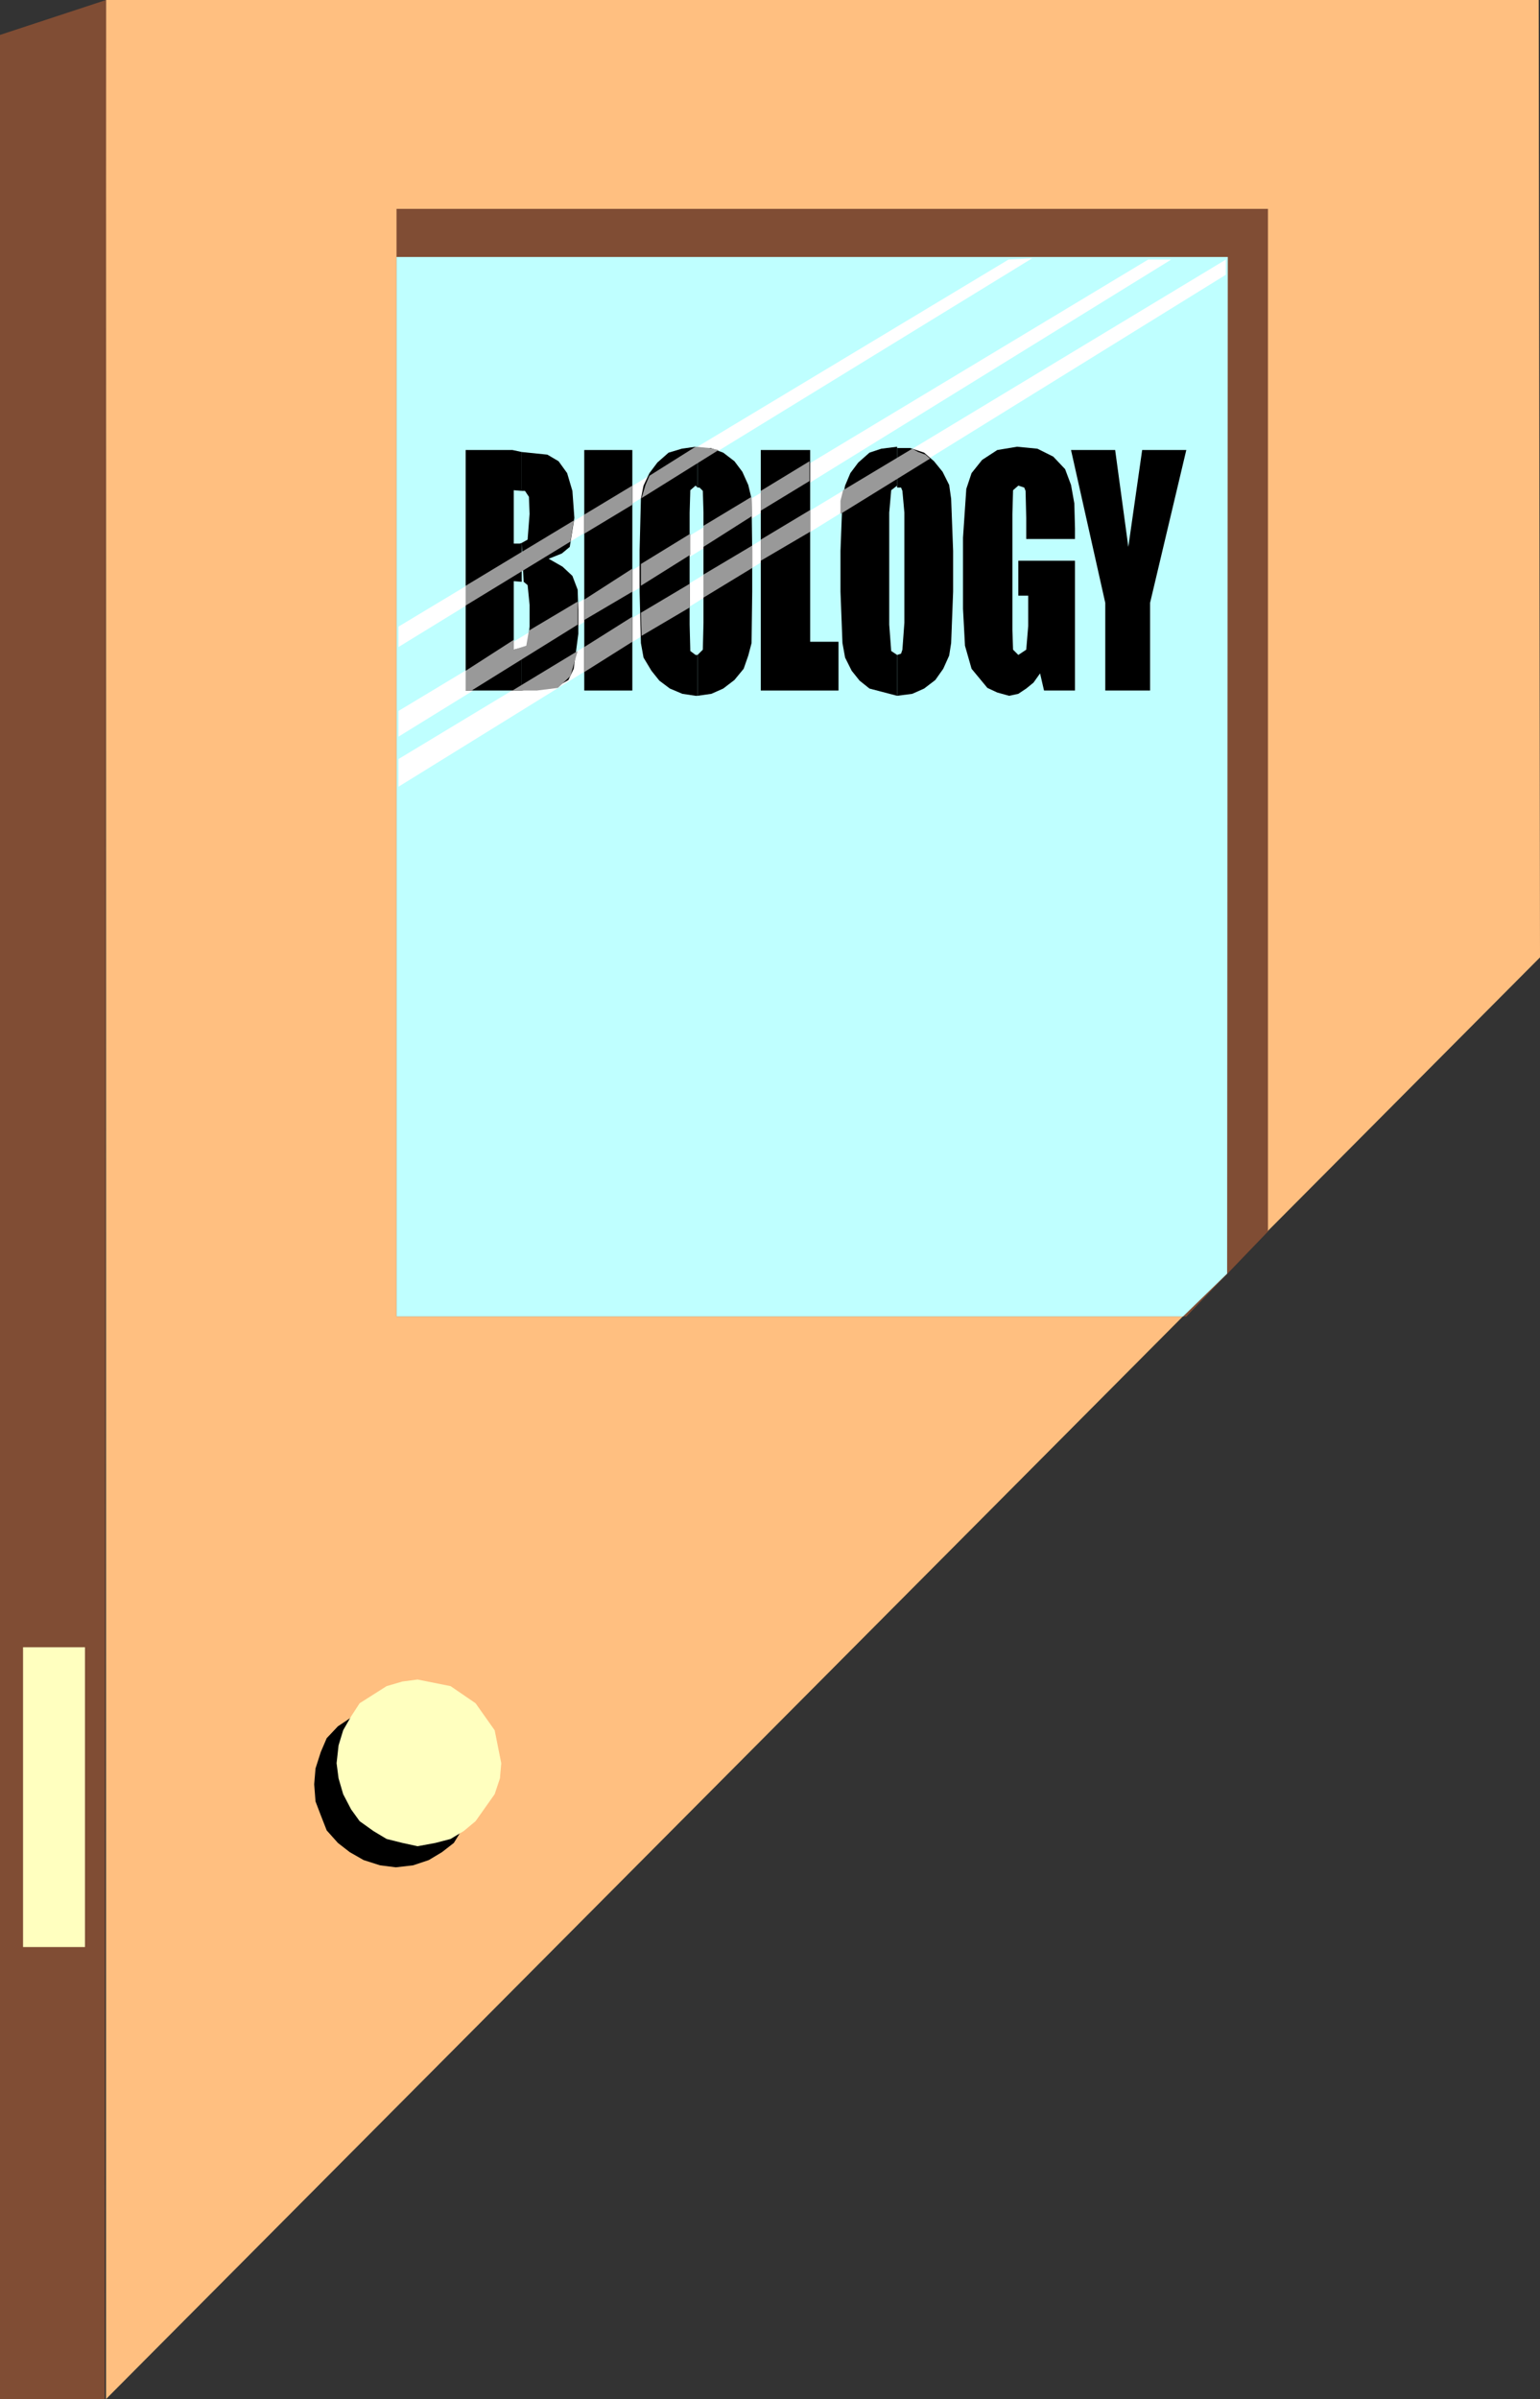 <?xml version="1.0" encoding="UTF-8" standalone="no"?>
<svg
   version="1.0"
   width="99.965mm"
   height="155.668mm"
   id="svg34"
   sodipodi:docname="Biology.wmf"
   xmlns:inkscape="http://www.inkscape.org/namespaces/inkscape"
   xmlns:sodipodi="http://sodipodi.sourceforge.net/DTD/sodipodi-0.dtd"
   xmlns="http://www.w3.org/2000/svg"
   xmlns:svg="http://www.w3.org/2000/svg">
  <rect width="100%" height="100%" fill="#333333" stroke="none"/>
  <sodipodi:namedview
     id="namedview34"
     pagecolor="#ffffff"
     bordercolor="#000000"
     borderopacity="0.25"
     inkscape:showpageshadow="2"
     inkscape:pageopacity="0.0"
     inkscape:pagecheckerboard="0"
     inkscape:deskcolor="#d1d1d1"
     inkscape:document-units="mm" />
  <defs
     id="defs1">
    <pattern
       id="WMFhbasepattern"
       patternUnits="userSpaceOnUse"
       width="6"
       height="6"
       x="0"
       y="0" />
  </defs>
  <path
     style="fill:#ffbf80;fill-opacity:1;fill-rule:evenodd;stroke:none"
     d="M 26.018,0 H 377.499 l 0.323,234.792 -351.804,353.561 z"
     id="path1" />
  <path
     style="fill:#804d34;fill-opacity:1;fill-rule:evenodd;stroke:none"
     d="M 97.283,51.224 H 311.081 V 302.014 l -20.038,20.845 H 97.283 Z"
     id="path2" />
  <path
     style="fill:#bfffff;fill-opacity:1;fill-rule:evenodd;stroke:none"
     d="M 97.283,63.021 H 301.223 l -0.162,249.335 -10.827,10.503 H 97.283 Z"
     id="path3" />
  <path
     style="fill:#ffffff;fill-opacity:1;fill-rule:evenodd;stroke:none"
     d="M 97.768,186.153 300.738,63.667 v 3.717 L 97.768,192.94 Z"
     id="path4" />
  <path
     style="fill:#ffffff;fill-opacity:1;fill-rule:evenodd;stroke:none"
     d="M 97.768,174.357 281.67,63.667 h 5.656 L 97.768,180.659 Z"
     id="path5" />
  <path
     style="fill:#ffffff;fill-opacity:1;fill-rule:evenodd;stroke:none"
     d="M 97.768,153.673 247.41,63.667 253.228,63.344 97.768,158.682 Z"
     id="path6" />
  <path
     style="fill:#000000;fill-opacity:1;fill-rule:evenodd;stroke:none"
     d="m 291.042,110.367 -8.888,37.489 v 21.492 H 271.166 v -21.492 l -8.403,-37.489 h 10.827 l 3.232,23.754 3.394,-23.754 z"
     id="path7" />
  <path
     style="fill:#000000;fill-opacity:1;fill-rule:evenodd;stroke:none"
     d="m 263.732,132.182 h -11.958 v -5.171 l -0.162,-6.625 -0.323,-0.808 -1.454,-0.485 -1.293,1.131 -0.162,5.817 v 28.44 l 0.162,4.848 1.293,1.293 1.939,-1.293 0.485,-5.817 v -7.433 h -2.424 v -8.564 h 13.898 v 31.833 h -7.595 l -0.97,-4.201 -1.616,2.262 -1.778,1.454 -1.939,1.293 -2.262,0.485 -2.909,-0.808 -2.424,-1.131 -3.878,-4.686 -1.616,-5.656 -0.485,-9.049 v -17.452 l 0.808,-11.958 1.293,-3.878 2.586,-3.232 3.717,-2.424 4.848,-0.808 5.01,0.485 3.878,1.939 2.909,3.07 1.454,3.878 0.808,4.525 0.162,6.14 z"
     id="path8" />
  <path
     style="fill:#000000;fill-opacity:1;fill-rule:evenodd;stroke:none"
     d="m 220.1,160.622 v 10.019 l 3.717,-0.485 2.909,-1.293 2.747,-2.101 1.939,-2.747 1.454,-3.232 0.485,-3.07 0.485,-12.604 v -10.019 l -0.485,-12.766 -0.485,-3.393 -1.616,-3.232 -2.101,-2.585 -2.424,-2.101 -3.394,-1.131 h -3.232 v 9.695 h 0.97 l 0.323,0.808 0.485,5.333 v 26.986 l -0.485,6.625 -0.323,0.97 z"
     id="path9" />
  <path
     style="fill:#000000;fill-opacity:1;fill-rule:evenodd;stroke:none"
     d="m 220.1,119.577 v -9.695 -0.323 l -3.878,0.485 -2.909,0.97 -2.747,2.424 -1.939,2.585 -1.293,3.07 -0.646,3.232 -0.485,12.766 v 10.019 l 0.485,12.604 0.646,3.555 1.616,3.232 1.939,2.424 2.424,1.939 6.787,1.778 v -10.019 l -1.454,-0.97 -0.485,-6.464 v -27.47 l 0.485,-5.494 1.454,-1.131 z"
     id="path10" />
  <path
     style="fill:#000000;fill-opacity:1;fill-rule:evenodd;stroke:none"
     d="m 198.769,110.367 v 47.023 h 6.949 v 11.958 h -19.069 v -58.981 z"
     id="path11" />
  <path
     style="fill:#000000;fill-opacity:1;fill-rule:evenodd;stroke:none"
     d="m 171.135,160.622 v 10.019 l 3.394,-0.485 2.909,-1.293 2.747,-2.101 2.262,-2.747 1.131,-3.232 0.808,-3.07 0.162,-12.604 v -10.019 l -0.162,-12.766 -0.808,-3.393 -1.454,-3.232 -1.939,-2.585 -2.747,-2.101 -3.07,-1.131 h -3.232 v 9.695 h 0.485 l 0.808,0.808 0.162,5.333 v 26.986 l -0.162,6.625 z"
     id="path12" />
  <path
     style="fill:#000000;fill-opacity:1;fill-rule:evenodd;stroke:none"
     d="m 171.135,119.577 v -9.695 l -0.485,-0.323 -3.394,0.485 -3.232,0.97 -2.747,2.424 -1.939,2.585 -1.454,3.07 -0.646,3.232 -0.323,12.766 v 10.019 l 0.323,12.604 0.646,3.555 1.939,3.232 1.939,2.424 2.586,1.939 3.07,1.293 3.232,0.485 h 0.485 v -10.019 h -0.485 l -1.293,-0.97 -0.162,-6.464 v -27.47 l 0.162,-5.494 1.293,-1.131 z"
     id="path13" />
  <path
     style="fill:#000000;fill-opacity:1;fill-rule:evenodd;stroke:none"
     d="m 155.136,110.367 v 58.981 h -11.797 v -58.981 z"
     id="path14" />
  <path
     style="fill:#000000;fill-opacity:1;fill-rule:evenodd;stroke:none"
     d="m 127.988,158.844 v 10.503 l 9.534,-1.454 1.939,-1.131 1.293,-2.747 1.131,-8.564 v -5.817 l -0.162,-5.009 -1.293,-3.393 -2.424,-2.262 -3.394,-1.939 3.232,-1.293 1.939,-1.616 1.131,-7.11 -0.485,-6.625 -1.293,-4.363 -2.101,-2.909 -2.747,-1.616 -6.302,-0.646 v 9.534 h 0.808 l 0.97,1.454 0.162,4.201 -0.485,6.302 -1.454,0.808 0.485,9.534 0.97,0.808 0.485,4.848 v 5.332 l -0.485,4.686 z"
     id="path15" />
  <path
     style="fill:#000000;fill-opacity:1;fill-rule:evenodd;stroke:none"
     d="m 127.988,120.385 v -9.534 l -2.262,-0.485 H 114.251 v 58.981 h 13.736 v -10.503 l -1.939,0.485 v -16.805 l 1.939,0.162 v -9.534 l -0.485,0.162 h -1.454 v -13.089 z"
     id="path16" />
  <path
     style="fill:#999999;fill-opacity:1;fill-rule:evenodd;stroke:none"
     d="M 140.754,127.657 114.251,143.655 v 4.848 l 25.694,-15.674 z"
     id="path17" />
  <path
     style="fill:#999999;fill-opacity:1;fill-rule:evenodd;stroke:none"
     d="m 114.251,164.5 v 4.848 h 1.454 l 26.018,-16.159 v -5.656 l -11.958,7.11 -0.646,3.717 -3.07,0.97 v -2.424 z"
     id="path18" />
  <path
     style="fill:#999999;fill-opacity:1;fill-rule:evenodd;stroke:none"
     d="m 141.724,159.652 -15.998,9.695 h 5.979 l 5.171,-0.646 3.07,-2.909 z"
     id="path19" />
  <path
     style="fill:#999999;fill-opacity:1;fill-rule:evenodd;stroke:none"
     d="m 143.34,126.203 11.797,-7.11 v 4.686 l -11.797,7.11 z"
     id="path20" />
  <path
     style="fill:#999999;fill-opacity:1;fill-rule:evenodd;stroke:none"
     d="m 155.136,139.453 v 5.656 l -11.797,6.948 v -5.009 z"
     id="path21" />
  <path
     style="fill:#999999;fill-opacity:1;fill-rule:evenodd;stroke:none"
     d="m 143.34,158.682 v 6.14 l 11.797,-7.433 v -6.14 z"
     id="path22" />
  <path
     style="fill:#999999;fill-opacity:1;fill-rule:evenodd;stroke:none"
     d="m 157.399,122.163 18.907,-11.796 -2.262,-0.485 -3.394,-0.323 -11.312,7.11 -0.97,2.262 z"
     id="path23" />
  <path
     style="fill:#999999;fill-opacity:1;fill-rule:evenodd;stroke:none"
     d="m 169.357,130.889 -12.12,7.433 v 5.332 l 12.12,-7.595 z"
     id="path24" />
  <path
     style="fill:#999999;fill-opacity:1;fill-rule:evenodd;stroke:none"
     d="m 184.386,121.84 -11.797,7.11 v 5.171 l 11.958,-7.595 z"
     id="path25" />
  <path
     style="fill:#999999;fill-opacity:1;fill-rule:evenodd;stroke:none"
     d="m 169.196,143.17 -11.958,7.11 0.162,5.656 11.797,-6.948 z"
     id="path26" />
  <path
     style="fill:#999999;fill-opacity:1;fill-rule:evenodd;stroke:none"
     d="m 184.548,133.797 -11.958,7.11 v 5.656 l 11.958,-7.272 z"
     id="path27" />
  <path
     style="fill:#999999;fill-opacity:1;fill-rule:evenodd;stroke:none"
     d="m 198.769,125.072 -12.12,7.272 v 5.171 l 12.12,-7.11 z"
     id="path28" />
  <path
     style="fill:#999999;fill-opacity:1;fill-rule:evenodd;stroke:none"
     d="m 198.607,113.114 -11.958,7.272 v 4.848 l 11.958,-7.272 z"
     id="path29" />
  <path
     style="fill:#999999;fill-opacity:1;fill-rule:evenodd;stroke:none"
     d="m 223.817,110.044 1.454,0.808 1.778,0.646 1.131,0.97 -21.978,13.574 v -3.232 l 0.646,-2.585 z"
     id="path30" />
  <path
     style="fill:#000000;fill-opacity:1;fill-rule:evenodd;stroke:none"
     d="m 97.122,417.228 8.08,1.939 6.141,4.201 4.202,6.302 1.616,7.918 -0.485,4.201 -1.131,3.393 -4.202,6.787 -2.909,2.262 -3.232,1.939 -3.878,1.293 -4.202,0.485 -3.878,-0.485 -4.04,-1.293 -3.394,-1.939 -2.909,-2.262 -2.747,-3.07 -1.454,-3.717 -1.293,-3.393 -0.323,-4.201 0.323,-3.878 1.293,-4.04 1.454,-3.393 2.747,-2.909 6.302,-4.201 4.04,-1.778 z"
     id="path31" />
  <path
     style="fill:#ffffbf;fill-opacity:1;fill-rule:evenodd;stroke:none"
     d="m 102.455,411.896 8.08,1.616 6.141,4.201 4.686,6.625 1.616,8.08 -0.323,3.717 -1.293,3.878 -4.686,6.625 -2.909,2.424 -3.232,1.939 -3.717,0.97 -4.363,0.808 -3.717,-0.808 -3.878,-0.97 -3.232,-1.939 -3.394,-2.424 -2.101,-2.909 -1.939,-3.717 -1.131,-3.878 -0.485,-3.717 0.485,-4.363 1.131,-3.717 1.939,-3.393 2.101,-3.232 6.626,-4.201 3.878,-1.131 z"
     id="path32" />
  <path
     style="fill:#804d34;fill-opacity:1;fill-rule:evenodd;stroke:none"
     d="M 0,8.564 26.018,0 25.694,588.353 H 0 Z"
     id="path33" />
  <path
     style="fill:#ffffbf;fill-opacity:1;fill-rule:evenodd;stroke:none"
     d="M 5.656,403.978 H 20.846 v 73.524 H 5.656 Z"
     id="path34" />
</svg>
